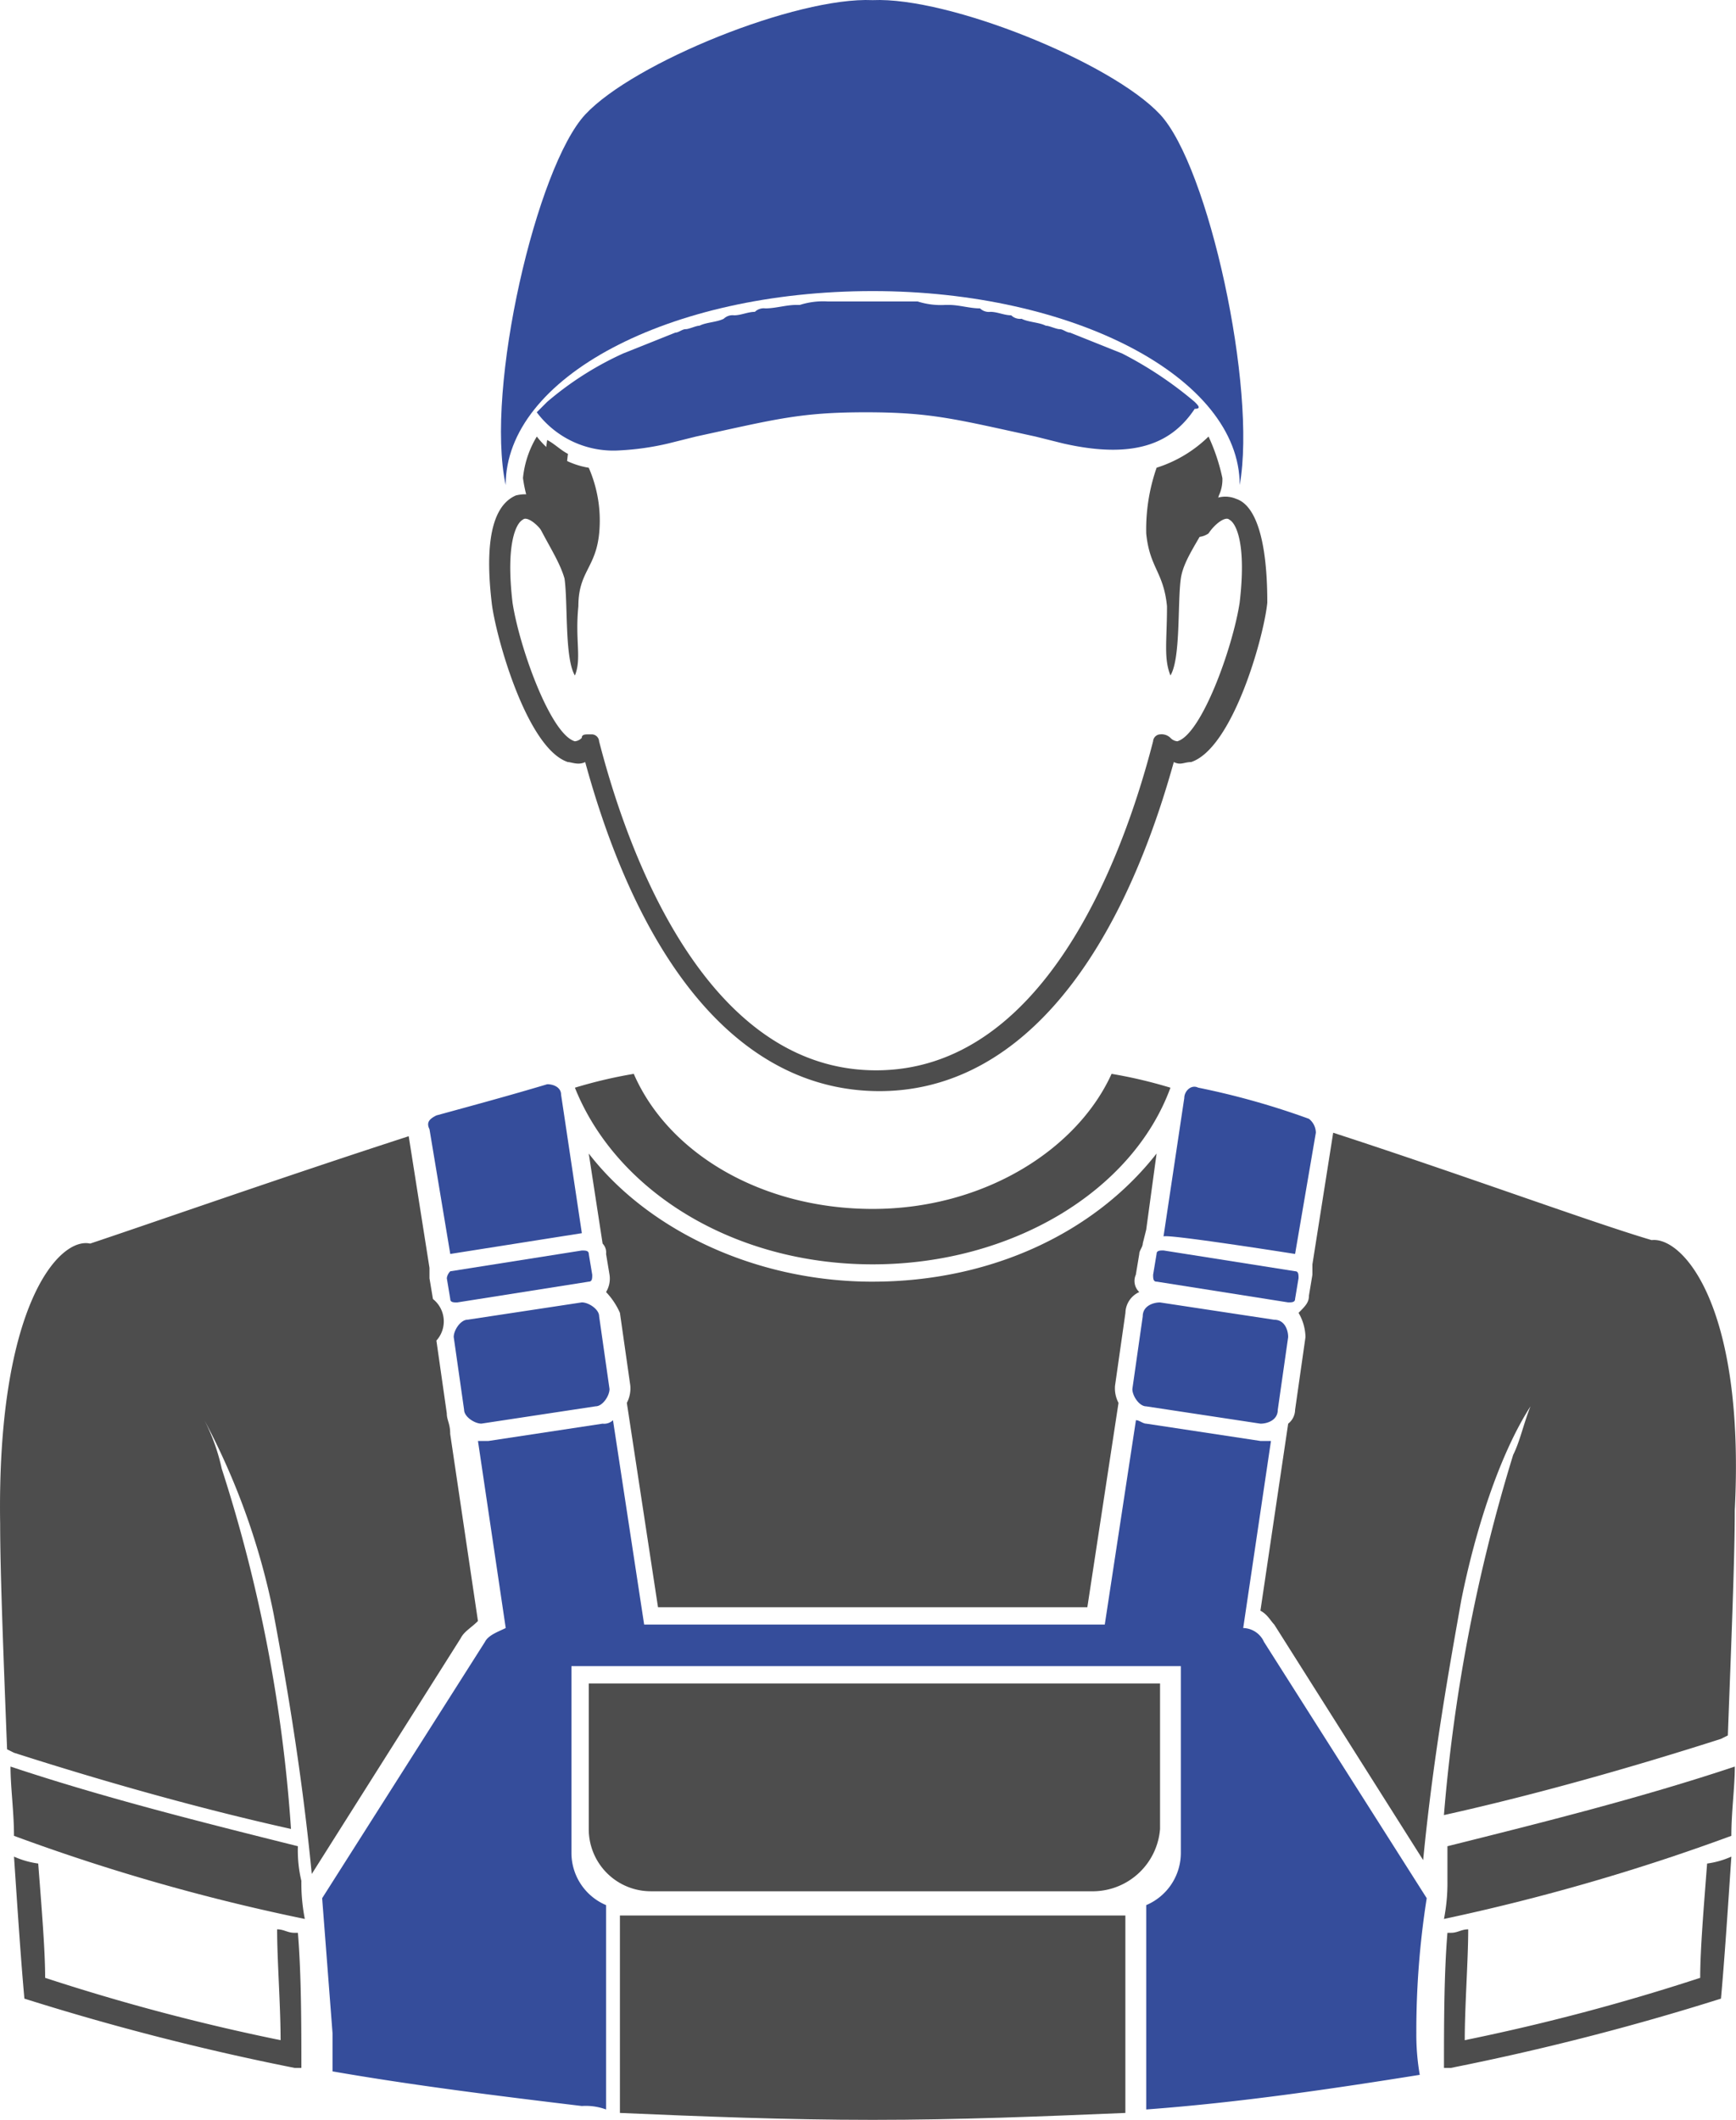 <?xml version="1.0" encoding="UTF-8"?> <svg xmlns="http://www.w3.org/2000/svg" width="118.834" height="145.063" viewBox="0 0 118.834 145.063"><g id="グループ化_280" data-name="グループ化 280" transform="translate(0)"><path id="パス_399" data-name="パス 399" d="M559.459,362.229a1.9,1.9,0,0,0-1.9.237,24.389,24.389,0,0,0-.237-4.029,4.961,4.961,0,0,1-1.422.948,30.215,30.215,0,0,1,.237,4.5v.237c0,.237.237.711.474.711a1.425,1.425,0,0,0,.948-.237c.474-.711,1.185-1.185,1.422-.948.474.237,1.185,1.659.711,5.688-.474,3.081-2.607,9.007-4.266,9.481a.734.734,0,0,1-.474-.237.871.871,0,0,0-.711-.237.51.51,0,0,0-.474.474c-2.133,8.3-7.584,22.516-18.961,22.516s-16.828-14.221-18.961-22.516a.51.51,0,0,0-.474-.474h-.237c-.237,0-.474,0-.474.237a.734.734,0,0,1-.474.237c-1.659-.474-3.792-6.4-4.266-9.481-.474-4.029.237-5.451.711-5.688.237-.237.948.237,1.422.948.237.237.474.237.948,0a1.231,1.231,0,0,0,.474-.948,31.834,31.834,0,0,1,.237-4.5c-.474-.237-.948-.711-1.422-.948a24.388,24.388,0,0,0-.237,4.029,2.674,2.674,0,0,0-1.9-.237c-1.659.711-2.133,3.318-1.659,7.347.237,2.133,2.37,9.955,5.214,10.9.237,0,.711.237,1.185,0,4.029,14.7,11.14,22.517,20.146,22.517s16.117-8.059,20.146-22.517c.474.237.711,0,1.185,0,2.844-.948,4.977-8.533,5.214-10.9C561.592,365.31,560.881,362.7,559.459,362.229Z" transform="translate(-474.835 -328.09)" fill="#4d4d4d"></path><path id="パス_400" data-name="パス 400" d="M510.248,358.1a6.738,6.738,0,0,0-.948,2.844,10.267,10.267,0,0,0,.237,1.185c.711,2.37,2.133,4.029,2.607,5.688.237,1.659,0,5.451.711,6.636.474-1.185,0-2.37.237-4.74,0-2.37,1.185-2.607,1.422-4.977a9.04,9.04,0,0,0-.711-4.5A5.619,5.619,0,0,1,510.248,358.1Zm45.981,0a8.925,8.925,0,0,1-3.555,2.133,12.826,12.826,0,0,0-.711,4.5c.237,2.37,1.185,2.607,1.422,4.977,0,2.37-.237,3.555.237,4.74.711-1.185.474-4.977.711-6.636s1.9-3.318,2.607-5.688a2.577,2.577,0,0,0,.237-1.185A13.345,13.345,0,0,0,556.229,358.1Z" transform="translate(-473.501 -328.227)" fill="#4d4d4d"></path><path id="パス_401" data-name="パス 401" d="M547.537,376.5c-2.37,5.214-8.77,9.244-16.354,9.244s-13.984-3.792-16.354-9.244a32.318,32.318,0,0,0-4.029.948c2.844,7.11,10.9,12.088,20.383,12.088s17.776-4.977,20.383-12.088A32.3,32.3,0,0,0,547.537,376.5Z" transform="translate(-471.446 -303.016)" fill="#4d4d4d"></path><g id="グループ化_278" data-name="グループ化 278" transform="translate(98.844 120.887)"><path id="パス_402" data-name="パス 402" d="M553.913,399.574c-.237,3.081-.474,5.925-.474,7.821a144.742,144.742,0,0,1-16.117,4.266c0-2.37.237-5.451.237-7.584-.474,0-.711.237-1.185.237h-.237c-.237,2.844-.237,6.4-.237,9.244h.474a174.767,174.767,0,0,0,18.487-4.74c.237-2.607.474-6.162.711-9.718A6.023,6.023,0,0,1,553.913,399.574Z" transform="translate(-535.9 -392.938)" fill="#4d4d4d"></path><path id="パス_403" data-name="パス 403" d="M555.572,401.24c0-1.659.237-3.318.237-4.74-6.4,2.133-13.036,3.792-19.672,5.451v2.37a12.768,12.768,0,0,1-.237,2.607A143.315,143.315,0,0,0,555.572,401.24Z" transform="translate(-535.9 -396.5)" fill="#4d4d4d"></path></g><g id="グループ化_279" data-name="グループ化 279" transform="translate(0.72 120.887)"><path id="パス_404" data-name="パス 404" d="M496.259,399.574c.237,3.081.474,5.925.474,7.821a144.746,144.746,0,0,0,16.117,4.266c0-2.37-.237-5.451-.237-7.584.474,0,.711.237,1.185.237h.237c.237,2.844.237,6.4.237,9.244H513.8a174.767,174.767,0,0,1-18.487-4.74c-.237-2.607-.474-6.162-.711-9.718A6.025,6.025,0,0,0,496.259,399.574Z" transform="translate(-494.363 -392.938)" fill="#4d4d4d"></path><path id="パス_405" data-name="パス 405" d="M494.737,401.24c0-1.659-.237-3.318-.237-4.74,6.4,2.133,13.036,3.792,19.672,5.451a8.894,8.894,0,0,0,.237,2.37,12.759,12.759,0,0,0,.237,2.607A137.363,137.363,0,0,1,494.737,401.24Z" transform="translate(-494.5 -396.5)" fill="#4d4d4d"></path></g><path id="パス_406" data-name="パス 406" d="M524.78,397.4l-.711-4.977a1.954,1.954,0,0,0-.237-2.844l-.237-1.422v-.711l-1.422-9.007c-8.77,2.844-17.539,5.925-21.805,7.347-2.133-.474-6.4,4.266-6.162,19.2,0,3.318.237,9.244.474,15.406l.474.237c5.925,1.9,12.562,3.792,18.961,5.214a102.394,102.394,0,0,0-4.74-24.65,13.7,13.7,0,0,0-1.185-3.318,48.406,48.406,0,0,1,4.74,13.273c.711,3.792,1.9,10.429,2.607,17.776L525.728,412.8c.237-.474.711-.711,1.185-1.185l-1.9-12.8C525.017,398.109,524.78,397.872,524.78,397.4Zm82.481-11.851c-4.029-1.185-13.036-4.5-21.805-7.348l-1.422,9.007v.711l-.237,1.422c0,.474-.237.711-.711,1.185a3.427,3.427,0,0,1,.474,1.659l-.711,4.977a1.231,1.231,0,0,1-.474.948l-1.9,12.8c.474.237.711.711.948.948l10.192,16.117c.711-7.347,1.9-13.747,2.607-17.776.948-4.74,2.607-9.955,4.74-13.273-.474,1.185-.711,2.37-1.185,3.318a115.706,115.706,0,0,0-4.74,24.65c6.4-1.422,13.036-3.318,18.961-5.214l.474-.237c.237-6.4.474-12.088.474-15.406C613.661,390.051,609.394,385.31,607.261,385.547Zm-53.328,2.844c-8.059,0-15.406-3.555-19.435-8.77l.948,6.162a.871.871,0,0,1,.237.711l.237,1.422a1.776,1.776,0,0,1-.237,1.185,4.959,4.959,0,0,1,.948,1.422l.711,4.977a2.138,2.138,0,0,1-.237,1.185l2.133,13.984h29.39l2.133-13.984a2.137,2.137,0,0,1-.237-1.185l.711-4.977a1.6,1.6,0,0,1,.948-1.422,1.042,1.042,0,0,1-.237-1.185l.237-1.422c0-.237.237-.474.237-.711l.237-.948.711-5.214C569.1,385.073,561.992,388.392,553.933,388.392Z" transform="translate(-494.196 -300.687)" fill="#4d4d4d"></path><path id="パス_407" data-name="パス 407" d="M529.4,414.784c5.925,0,11.614-.237,17.3-.474V400.8H512.1v13.51C517.551,414.547,523.477,414.784,529.4,414.784Z" transform="translate(-469.665 -269.721)" fill="#4d4d4d"></path><path id="パス_408" data-name="パス 408" d="M559.909,398.842l7.821,1.185c.474,0,1.185-.237,1.185-.948l.711-4.977c0-.474-.237-1.185-.948-1.185l-7.821-1.185c-.474,0-1.185.237-1.185.948l-.711,4.977C558.961,398.131,559.435,398.842,559.909,398.842ZM570.1,388.414h0l1.422-8.3a1.231,1.231,0,0,0-.474-.948,52.77,52.77,0,0,0-7.585-2.133c-.474-.237-.948.237-.948.711l-1.422,9.481C561.094,386.992,570.1,388.414,570.1,388.414Zm-56.646,4.5c-.474,0-.948.711-.948,1.185l.711,4.977c0,.474.711.948,1.185.948l7.821-1.185c.474,0,.948-.711.948-1.185l-.711-4.977c0-.474-.711-.948-1.185-.948Zm47.166-2.607,9.006,1.422c.237,0,.474,0,.474-.237l.237-1.422c0-.237,0-.474-.237-.474l-9.007-1.422c-.237,0-.474,0-.474.237l-.237,1.422C560.383,390.073,560.383,390.31,560.62,390.31ZM578.4,441.742a58.437,58.437,0,0,1,.711-9.243l-11.14-17.539a1.6,1.6,0,0,0-1.422-.948l1.9-12.8h-.711l-7.821-1.185c-.237,0-.474-.237-.711-.237l-2.133,13.984H525.542l-2.133-13.984a.87.87,0,0,1-.711.237l-7.821,1.185h-.711l1.9,12.8c-.474.237-1.185.474-1.422.948L503.5,432.5l.711,9.243v2.607c5.451.948,11.14,1.659,17.065,2.37a4.033,4.033,0,0,1,1.659.237V432.973a3.881,3.881,0,0,1-2.37-3.555v-12.8H562.28v12.8a3.881,3.881,0,0,1-2.37,3.555v13.984c6.4-.474,12.8-1.422,18.724-2.37A16.16,16.16,0,0,1,578.4,441.742ZM512.27,388.414l9.007-1.422-1.422-9.481c0-.474-.474-.711-.948-.711-2.37.711-4.977,1.422-7.585,2.133-.474.237-.711.474-.474.948l1.422,8.533Zm-.237,1.659.237,1.422c0,.237.237.237.474.237l9.007-1.422c.237,0,.237-.237.237-.474l-.237-1.422c0-.237-.237-.237-.474-.237L512.27,389.6A.828.828,0,0,0,512.033,390.073Z" transform="translate(-481.448 -302.605)" fill="#354d9b"></path><path id="パス_409" data-name="パス 409" d="M545.8,408.321H515.466a4.248,4.248,0,0,1-4.266-4.266V394.1h39.107v9.955A4.629,4.629,0,0,1,545.8,408.321Z" transform="translate(-470.898 -278.901)" fill="#4d4d4d"></path><path id="パス_410" data-name="パス 410" d="M554.733,361.073a25.98,25.98,0,0,0-4.977-3.318l-3.555-1.422c-.237,0-.474-.237-.711-.237s-.711-.237-.948-.237c-.474-.237-1.185-.237-1.659-.474a.87.87,0,0,1-.711-.237c-.474,0-.948-.237-1.422-.237a.871.871,0,0,1-.711-.237c-.711,0-1.422-.237-2.133-.237h-.237a5.218,5.218,0,0,1-1.9-.237h-6.162a5.218,5.218,0,0,0-1.9.237h-.237c-.711,0-1.422.237-2.133.237a.871.871,0,0,0-.711.237c-.474,0-.948.237-1.422.237a.87.87,0,0,0-.711.237c-.474.237-1.185.237-1.659.474-.237,0-.711.237-.948.237s-.474.237-.711.237l-3.555,1.422a21.926,21.926,0,0,0-5.214,3.318l-.711.711a6.555,6.555,0,0,0,5.688,2.607,18.588,18.588,0,0,0,3.318-.474l1.9-.474c5.451-1.185,7.11-1.659,11.614-1.659s6.162.474,11.614,1.659l1.9.474c5.214,1.185,7.585-.237,9.007-2.37C555.207,361.547,554.97,361.311,554.733,361.073Z" transform="translate(-472.953 -333.571)" fill="#354d9b"></path><path id="パス_411" data-name="パス 411" d="M553.782,353.327c-3.318-3.555-14.458-8.059-19.672-7.822-5.214-.237-16.354,4.266-19.672,7.822s-6.873,18.724-5.451,25.361c0-7.347,11.14-13.273,25.123-13.273,13.747,0,25.124,5.925,25.124,13.273C560.418,372.051,557.1,356.882,553.782,353.327Z" transform="translate(-474.372 -345.496)" fill="#354d9b"></path></g></svg> 